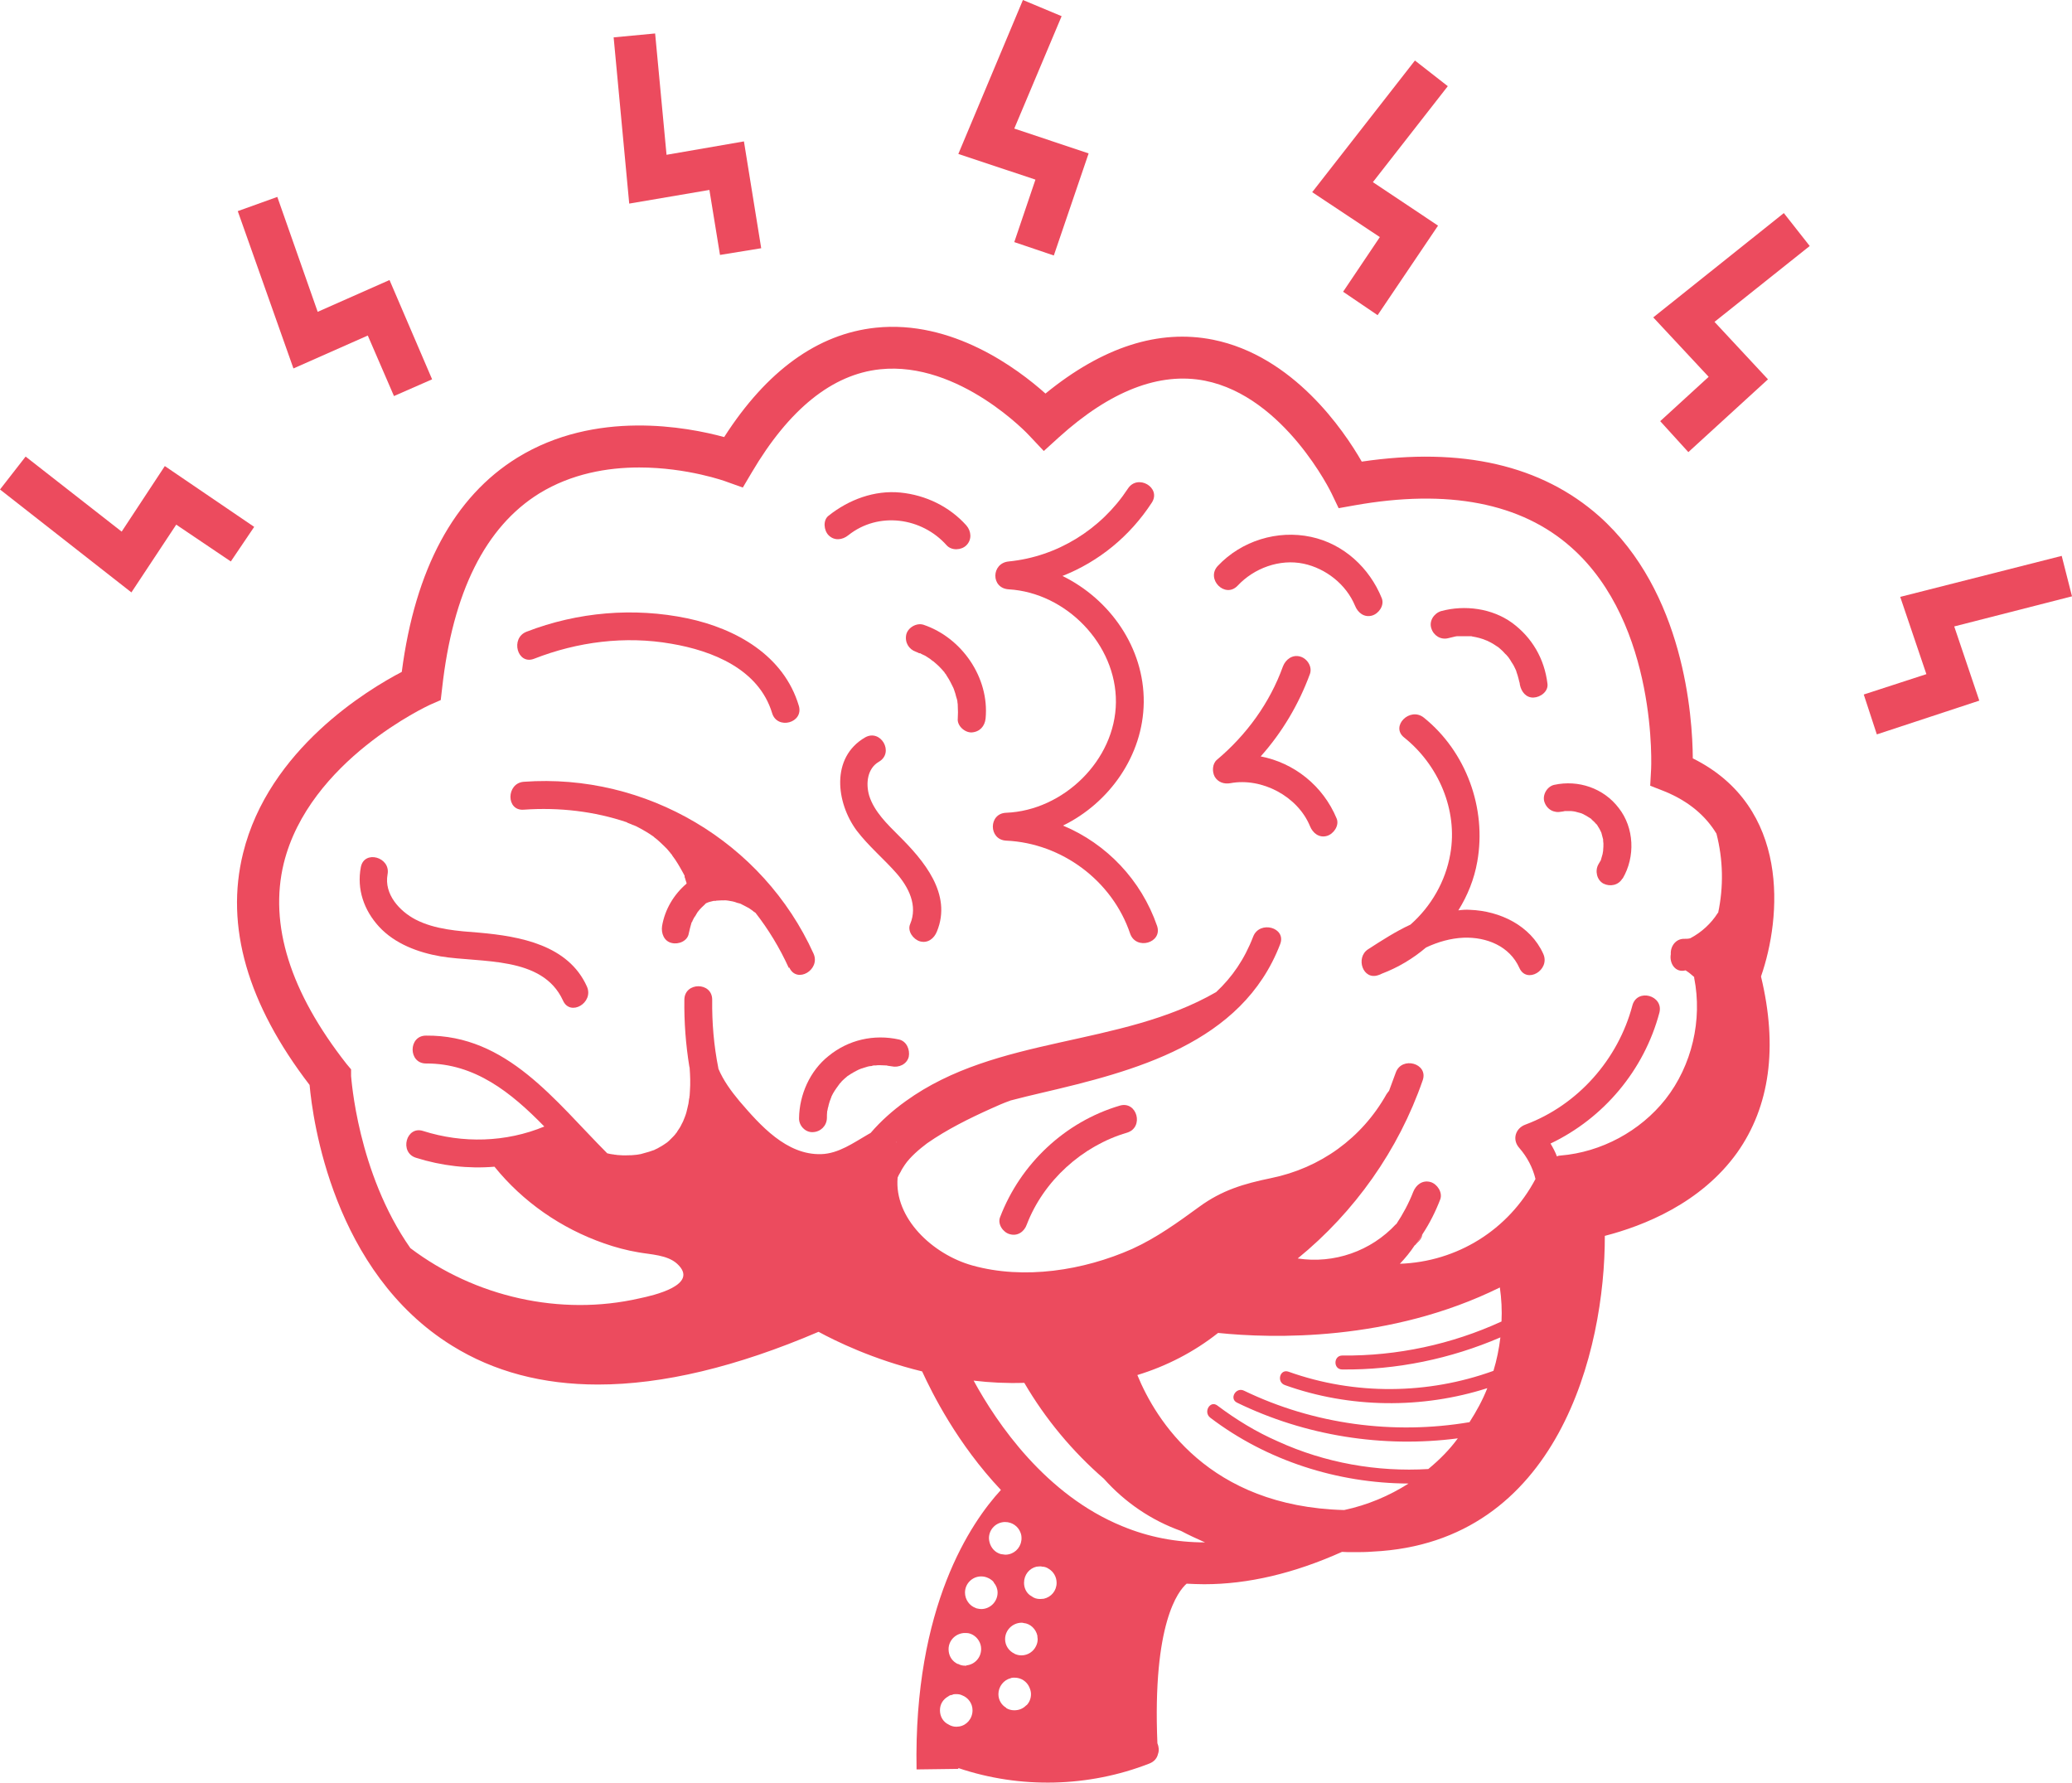 <?xml version="1.0" encoding="utf-8"?>
<svg xmlns="http://www.w3.org/2000/svg" fill="none" height="100%" overflow="visible" preserveAspectRatio="none" style="display: block;" viewBox="0 0 93 80" width="100%">
<g id="Vector">
<path d="M5.898 26.586L0 21.967L1.15 20.49L5.461 23.858L7.398 20.916L11.409 23.645L10.36 25.197L7.91 23.545L5.898 26.586Z" fill="#EC4B5E"/>
<path d="M17.683 17.774L16.508 15.058L13.171 16.535L10.672 9.475L12.447 8.837L14.259 13.994L17.483 12.567L19.395 17.023L17.683 17.774Z" fill="#EC4B5E"/>
<path d="M32.316 11.441L31.841 8.524L28.242 9.137L27.543 1.677L29.405 1.502L29.917 6.947L33.391 6.346L34.166 11.14L32.316 11.441Z" fill="#EC4B5E"/>
<path d="M47.3 11.466L45.525 10.865L46.475 8.061L43.014 6.909L45.913 0L47.65 0.726L45.525 5.77L48.862 6.884L47.3 11.466Z" fill="#EC4B5E"/>
<path d="M61.833 14.144L60.284 13.093L61.933 10.64L58.897 8.624L63.508 2.716L64.983 3.868L61.621 8.174L64.545 10.126L61.833 14.144Z" fill="#EC4B5E"/>
<path d="M75.78 20.29L74.517 18.901L76.692 16.911L74.205 14.244L80.066 9.563L81.228 11.04L76.954 14.445L79.354 17.023L75.78 20.29Z" fill="#EC4B5E"/>
<path d="M84.24 32.958L83.653 31.168L86.464 30.254L85.29 26.787L92.538 24.947L93 26.762L87.714 28.113L88.839 31.443L84.24 32.958Z" fill="#EC4B5E"/>
<path d="M34.653 31.994C34.053 30.028 31.979 29.202 30.129 28.889C28.055 28.526 25.918 28.802 23.969 29.565C23.219 29.853 22.894 28.639 23.631 28.351C25.93 27.462 28.455 27.25 30.854 27.75C33.041 28.213 35.178 29.415 35.853 31.668C36.09 32.444 34.878 32.77 34.653 31.994Z" fill="#EC4B5E"/>
<path d="M25.268 44.899C24.343 42.883 21.594 43.221 19.782 42.921C18.77 42.746 17.72 42.358 17.008 41.582C16.333 40.843 16.008 39.904 16.196 38.916C16.346 38.127 17.545 38.465 17.395 39.241C17.233 40.13 17.933 40.893 18.657 41.269C19.532 41.719 20.569 41.782 21.519 41.857C23.344 42.02 25.506 42.408 26.343 44.273C26.668 44.999 25.593 45.637 25.268 44.899Z" fill="#EC4B5E"/>
<path d="M42.051 41.807C41.926 42.12 41.639 42.345 41.289 42.245C40.989 42.157 40.714 41.782 40.852 41.469C41.201 40.643 40.789 39.817 40.227 39.178C39.652 38.528 38.989 37.977 38.452 37.276C37.527 36.024 37.278 33.996 38.827 33.095C39.527 32.695 40.152 33.771 39.452 34.184C38.927 34.484 38.852 35.16 39.014 35.711C39.239 36.425 39.827 36.988 40.339 37.501C41.451 38.603 42.751 40.117 42.051 41.807Z" fill="#EC4B5E"/>
<path d="M43.376 24.471C43.151 24.696 42.714 24.721 42.489 24.471C41.376 23.219 39.427 22.944 38.077 24.02C37.815 24.233 37.452 24.283 37.19 24.02C36.977 23.807 36.928 23.344 37.19 23.144C38.102 22.418 39.252 21.992 40.414 22.105C41.551 22.218 42.614 22.731 43.376 23.582C43.601 23.845 43.626 24.221 43.376 24.471Z" fill="#EC4B5E"/>
<path d="M61.584 27.625C61.234 27.725 60.946 27.5 60.821 27.187C60.421 26.223 59.509 25.51 58.509 25.297C57.435 25.072 56.285 25.497 55.548 26.286C54.985 26.874 54.111 25.985 54.66 25.397C55.723 24.27 57.335 23.77 58.847 24.095C60.309 24.408 61.471 25.485 62.021 26.849C62.146 27.174 61.883 27.538 61.584 27.625Z" fill="#EC4B5E"/>
<path d="M69.456 30.679C69.506 31.03 69.144 31.293 68.832 31.305C68.494 31.318 68.282 31.042 68.219 30.729C68.219 30.729 68.207 30.617 68.194 30.604C68.182 30.554 68.169 30.504 68.157 30.454C68.132 30.354 68.107 30.266 68.069 30.166C68.069 30.154 68.057 30.141 68.057 30.116C68.044 30.078 68.019 30.029 67.994 29.978C67.957 29.891 67.907 29.803 67.844 29.715C67.807 29.64 67.757 29.578 67.707 29.503C67.682 29.478 67.644 29.428 67.644 29.428C67.619 29.403 67.594 29.365 67.557 29.34C67.494 29.265 67.419 29.19 67.344 29.127L67.257 29.052C67.257 29.052 67.207 29.015 67.182 29.002C67.094 28.939 67.007 28.889 66.919 28.839L66.769 28.764C66.769 28.764 66.72 28.739 66.707 28.739C66.507 28.652 66.307 28.602 66.082 28.564C66.045 28.552 66.032 28.552 66.045 28.552H66.032C66.032 28.552 65.92 28.552 65.87 28.552H65.545C65.545 28.552 65.445 28.552 65.395 28.552C65.395 28.552 65.395 28.552 65.32 28.564C65.22 28.589 65.108 28.614 65.007 28.639C64.67 28.727 64.345 28.526 64.245 28.201C64.133 27.875 64.358 27.525 64.683 27.425C65.745 27.137 66.969 27.3 67.869 27.951C68.769 28.614 69.319 29.565 69.456 30.679Z" fill="#EC4B5E"/>
<path d="M72.818 39.429C72.643 39.729 72.268 39.804 71.968 39.654C71.668 39.491 71.581 39.078 71.743 38.791C71.768 38.74 71.806 38.69 71.831 38.64C71.831 38.64 71.843 38.64 71.856 38.59C71.881 38.503 71.906 38.415 71.931 38.327C71.943 38.277 71.943 38.227 71.956 38.177V38.152C71.968 38.052 71.968 37.952 71.968 37.852C71.968 37.839 71.956 37.739 71.956 37.739C71.956 37.714 71.956 37.689 71.956 37.676C71.931 37.576 71.906 37.489 71.881 37.389C71.881 37.389 71.881 37.389 71.868 37.351C71.843 37.313 71.831 37.263 71.806 37.226C71.781 37.176 71.756 37.138 71.731 37.101C71.731 37.088 71.706 37.063 71.693 37.038C71.693 37.038 71.693 37.026 71.681 37.013C71.643 36.988 71.618 36.95 71.606 36.938C71.568 36.9 71.543 36.863 71.506 36.838C71.468 36.8 71.443 36.788 71.418 36.75C71.418 36.75 71.418 36.738 71.381 36.725C71.293 36.675 71.218 36.612 71.131 36.575C71.093 36.55 71.043 36.525 71.006 36.512C71.006 36.512 70.998 36.508 70.981 36.5C70.881 36.475 70.793 36.45 70.706 36.425C70.681 36.425 70.656 36.412 70.631 36.412C70.594 36.412 70.569 36.4 70.531 36.4H70.231C70.231 36.4 70.131 36.425 70.094 36.425C69.744 36.5 69.431 36.325 69.319 35.987C69.219 35.686 69.431 35.298 69.756 35.223C70.844 34.985 71.981 35.373 72.656 36.262C73.355 37.151 73.405 38.453 72.831 39.429H72.818Z" fill="#EC4B5E"/>
<path d="M40.252 51.245L40.214 51.282C40.214 51.282 40.227 51.27 40.227 51.257C40.239 51.257 40.239 51.245 40.252 51.245Z" fill="#EC4B5E"/>
<path d="M50.587 50.832C48.575 51.42 46.837 52.997 46.088 54.95C45.975 55.275 45.675 55.488 45.325 55.388C45.026 55.313 44.763 54.937 44.888 54.624C45.8 52.234 47.8 50.344 50.262 49.618C51.036 49.392 51.361 50.594 50.587 50.832Z" fill="#EC4B5E"/>
<path d="M44.238 32.244C44.201 32.594 43.976 32.845 43.613 32.87C43.301 32.882 42.951 32.569 42.989 32.244C43.001 32.056 43.001 31.868 42.989 31.681C42.989 31.631 42.989 31.581 42.976 31.53C42.976 31.43 42.938 31.343 42.913 31.255C42.889 31.167 42.876 31.092 42.839 31.005C42.826 30.967 42.814 30.917 42.789 30.867C42.701 30.692 42.626 30.529 42.526 30.379C42.501 30.341 42.476 30.304 42.451 30.254L42.414 30.216C42.414 30.216 42.414 30.204 42.401 30.191C42.389 30.191 42.389 30.166 42.389 30.166L42.364 30.141C42.364 30.141 42.301 30.066 42.264 30.028C42.139 29.891 42.014 29.778 41.876 29.665H41.864C41.864 29.665 41.776 29.59 41.739 29.565C41.664 29.515 41.601 29.478 41.526 29.428C41.451 29.39 41.377 29.365 41.301 29.315H41.252C41.252 29.315 41.164 29.265 41.114 29.252C40.789 29.14 40.602 28.827 40.677 28.476C40.752 28.163 41.139 27.938 41.451 28.038C43.163 28.614 44.413 30.404 44.238 32.244Z" fill="#EC4B5E"/>
<path d="M40.789 47.427C40.702 47.765 40.339 47.928 40.014 47.853C39.952 47.84 39.902 47.84 39.839 47.828C39.814 47.815 39.802 47.815 39.789 47.815H39.777C39.677 47.815 39.577 47.803 39.477 47.803C39.427 47.803 39.364 47.803 39.302 47.815H39.215C39.215 47.815 39.139 47.828 39.127 47.84C39.065 47.84 39.002 47.853 38.952 47.865C38.852 47.89 38.765 47.928 38.665 47.953L38.602 47.978C38.602 47.978 38.502 48.016 38.465 48.041C38.365 48.091 38.277 48.141 38.177 48.203C38.14 48.228 38.102 48.253 38.065 48.278C38.065 48.278 38.052 48.278 38.027 48.303C37.94 48.379 37.865 48.441 37.79 48.516C37.765 48.554 37.727 48.591 37.69 48.629L37.627 48.717C37.515 48.867 37.403 49.029 37.328 49.192C37.328 49.192 37.315 49.217 37.315 49.23L37.303 49.267C37.278 49.305 37.278 49.355 37.252 49.392C37.227 49.48 37.19 49.58 37.178 49.668C37.153 49.718 37.153 49.78 37.14 49.831C37.14 49.843 37.128 49.855 37.128 49.868C37.115 49.981 37.115 50.081 37.115 50.181C37.103 50.531 36.828 50.794 36.49 50.807C36.153 50.832 35.853 50.519 35.865 50.181C35.878 49.13 36.353 48.053 37.19 47.39C38.077 46.664 39.227 46.401 40.352 46.651C40.689 46.726 40.852 47.102 40.789 47.427Z" fill="#EC4B5E"/>
<path d="M75.98 34.034C75.967 32.131 75.592 26.574 71.781 23.169C69.194 20.878 65.62 20.052 61.121 20.716C60.309 19.301 58.047 15.972 54.448 15.246C52.011 14.758 49.487 15.571 46.925 17.662C45.663 16.535 42.739 14.345 39.302 14.707C36.703 14.983 34.416 16.635 32.504 19.614C30.842 19.163 26.73 18.375 23.219 20.54C20.382 22.293 18.633 25.535 18.033 30.154C16.521 30.942 12.059 33.621 10.91 38.29C10.097 41.569 11.11 45.061 13.896 48.691C14.034 50.243 14.946 57.09 20.295 60.395C22.169 61.559 24.356 62.135 26.843 62.135C29.742 62.135 33.054 61.346 36.74 59.769C37.502 60.182 39.177 61.008 41.389 61.546C41.839 62.523 42.964 64.788 44.925 66.866C43.588 68.318 41.002 72.086 41.139 79.408L43.014 79.383V79.346C45.788 80.284 48.862 80.209 51.586 79.145C51.811 79.058 51.936 78.895 51.974 78.72C52.036 78.557 52.011 78.382 51.949 78.232C51.724 72.849 52.886 71.397 53.261 71.072C53.523 71.084 53.786 71.097 54.048 71.097C56.023 71.097 58.084 70.609 60.234 69.645C60.396 69.657 60.571 69.657 60.746 69.657C61.034 69.657 61.321 69.657 61.621 69.632C69.944 69.232 72.043 60.595 72.031 55.463C73.78 55.012 76.342 53.998 77.967 51.733C79.441 49.655 79.804 46.989 79.041 43.822C79.966 41.169 80.366 36.212 75.98 34.034ZM40.214 51.282C40.214 51.282 40.227 51.27 40.227 51.257C40.239 51.257 40.239 51.245 40.252 51.245L40.214 51.282ZM45.113 68.305C45.438 68.305 45.7 68.506 45.8 68.769C45.838 68.856 45.85 68.944 45.85 69.031C45.85 69.069 45.85 69.119 45.838 69.157C45.788 69.495 45.5 69.757 45.151 69.77H45.113C45.113 69.77 44.988 69.757 44.925 69.745C44.676 69.682 44.476 69.47 44.413 69.207C44.401 69.157 44.388 69.094 44.388 69.031C44.388 68.631 44.713 68.305 45.113 68.305ZM43.051 77.481C43.051 77.481 42.964 77.493 42.926 77.493C42.801 77.493 42.676 77.456 42.576 77.393C42.339 77.28 42.189 77.042 42.189 76.754C42.189 76.467 42.339 76.254 42.564 76.129C42.614 76.091 42.664 76.066 42.726 76.066H42.739C42.739 76.066 42.764 76.041 42.776 76.041C42.826 76.028 42.876 76.029 42.926 76.029C43.014 76.029 43.101 76.041 43.176 76.079C43.451 76.179 43.651 76.442 43.651 76.754C43.651 77.13 43.388 77.43 43.051 77.481ZM43.376 74.752H43.313C43.201 74.752 43.101 74.727 43.014 74.677C42.976 74.677 42.939 74.652 42.901 74.627C42.701 74.501 42.576 74.276 42.576 74.013C42.576 73.638 42.864 73.325 43.251 73.287H43.313C43.313 73.287 43.363 73.287 43.388 73.287C43.488 73.287 43.588 73.325 43.676 73.375C43.888 73.5 44.038 73.738 44.038 74.001C44.038 74.389 43.751 74.702 43.376 74.739V74.752ZM44.038 72.211C43.976 72.211 43.926 72.198 43.863 72.186C43.838 72.186 43.813 72.173 43.788 72.161C43.513 72.061 43.313 71.785 43.313 71.472C43.313 71.072 43.638 70.746 44.038 70.746C44.151 70.746 44.263 70.771 44.363 70.822C44.426 70.847 44.488 70.897 44.538 70.934C44.576 70.972 44.601 70.997 44.613 71.034C44.713 71.147 44.776 71.31 44.776 71.472C44.776 71.873 44.451 72.211 44.038 72.211ZM46.063 76.529L46.05 76.542C45.913 76.679 45.738 76.754 45.525 76.754C45.388 76.754 45.263 76.717 45.163 76.654C45.163 76.654 45.163 76.65 45.163 76.642C44.95 76.517 44.813 76.291 44.813 76.029C44.813 75.691 45.05 75.39 45.363 75.315C45.375 75.315 45.388 75.303 45.388 75.303C45.438 75.29 45.488 75.29 45.538 75.29C45.838 75.29 46.088 75.465 46.2 75.716C46.25 75.828 46.275 75.928 46.275 76.029C46.275 76.229 46.2 76.404 46.075 76.529H46.063ZM46.5 73.876C46.388 74.113 46.138 74.289 45.85 74.289C45.763 74.289 45.675 74.276 45.588 74.239C45.575 74.239 45.563 74.239 45.538 74.214C45.288 74.101 45.113 73.851 45.113 73.563C45.113 73.162 45.438 72.837 45.838 72.824H45.85C45.85 72.824 45.913 72.824 45.938 72.837C46.25 72.862 46.5 73.112 46.563 73.412V73.463C46.563 73.463 46.575 73.525 46.575 73.563C46.575 73.675 46.55 73.775 46.5 73.876ZM46.85 71.748C46.85 71.748 46.737 71.76 46.688 71.76C46.538 71.76 46.413 71.723 46.3 71.635C46.25 71.61 46.2 71.573 46.163 71.535C46.038 71.41 45.963 71.234 45.963 71.034C45.963 70.671 46.2 70.383 46.525 70.308H46.538C46.538 70.308 46.638 70.296 46.688 70.296C46.712 70.296 46.75 70.296 46.775 70.308C46.888 70.308 46.987 70.346 47.075 70.408C47.287 70.534 47.425 70.771 47.425 71.034C47.425 71.385 47.187 71.673 46.85 71.748ZM50.374 68.493C46.938 67.091 44.751 63.887 43.701 61.959C44.426 62.047 45.175 62.084 45.963 62.059H45.975C46.925 63.687 48.137 65.139 49.549 66.365C50.486 67.417 51.674 68.23 53.011 68.706C53.361 68.894 53.723 69.056 54.086 69.219C52.786 69.219 51.549 68.981 50.374 68.493ZM60.246 61.459C62.683 61.484 65.108 60.983 67.344 60.019C67.282 60.532 67.182 61.033 67.032 61.521C64.095 62.585 60.809 62.623 57.835 61.559C57.447 61.421 57.285 62.022 57.672 62.16C60.571 63.199 63.821 63.236 66.757 62.297C66.545 62.836 66.27 63.336 65.957 63.824C62.546 64.4 58.972 63.925 55.835 62.41C55.473 62.235 55.16 62.773 55.523 62.948C58.584 64.438 62.071 64.989 65.433 64.55C65.058 65.064 64.608 65.514 64.108 65.927C61.809 66.065 59.472 65.652 57.36 64.688C56.385 64.263 55.485 63.712 54.635 63.073C54.31 62.836 53.998 63.374 54.323 63.624C56.86 65.552 60.034 66.566 63.221 66.578C62.358 67.129 61.384 67.542 60.334 67.767H60.321C54.248 67.605 51.874 63.724 51.049 61.709C52.361 61.309 53.598 60.67 54.673 59.819C57.097 60.069 62.383 60.219 67.32 57.779C67.394 58.292 67.419 58.805 67.394 59.306C65.158 60.332 62.708 60.858 60.246 60.833C59.846 60.833 59.834 61.459 60.246 61.459ZM77.104 40.968C76.805 41.444 76.367 41.844 75.867 42.107C75.78 42.132 75.692 42.132 75.605 42.132C75.205 42.12 74.968 42.483 74.993 42.821C74.918 43.221 75.192 43.672 75.655 43.547C75.792 43.634 75.917 43.734 76.042 43.847V43.885C76.417 45.775 75.942 47.815 74.755 49.33C73.618 50.769 71.868 51.708 70.044 51.858C69.981 51.858 69.931 51.871 69.881 51.896C69.806 51.695 69.706 51.508 69.594 51.32C71.981 50.181 73.793 48.028 74.48 45.449C74.68 44.673 73.48 44.335 73.268 45.124C72.631 47.54 70.819 49.593 68.469 50.469C68.019 50.631 67.857 51.145 68.194 51.52C68.544 51.921 68.794 52.396 68.919 52.91C67.707 55.2 65.395 56.627 62.833 56.715C63.083 56.452 63.308 56.176 63.496 55.889C63.496 55.889 63.504 55.884 63.52 55.876C63.645 55.726 63.745 55.551 63.846 55.388C64.17 54.9 64.433 54.374 64.645 53.823C64.758 53.51 64.508 53.135 64.208 53.047C63.846 52.947 63.558 53.172 63.433 53.485C63.233 53.998 62.971 54.487 62.671 54.937H62.658C61.534 56.151 59.871 56.727 58.247 56.477C60.796 54.399 62.771 51.62 63.858 48.478C64.12 47.715 62.908 47.389 62.646 48.141C62.546 48.416 62.446 48.691 62.346 48.954C62.346 48.954 62.271 49.042 62.233 49.104C61.121 51.082 59.259 52.421 57.047 52.872C55.835 53.122 54.848 53.41 53.823 54.161C52.861 54.862 51.911 55.551 50.812 56.051C48.637 57.015 45.963 57.441 43.638 56.79C41.851 56.289 40.127 54.662 40.289 52.847C40.314 52.784 40.364 52.684 40.427 52.584C40.477 52.471 40.552 52.371 40.614 52.271C40.852 51.921 41.264 51.57 41.614 51.307C42.514 50.681 43.501 50.193 44.501 49.743C44.776 49.618 45.063 49.492 45.35 49.392C45.363 49.38 45.375 49.38 45.388 49.38C45.825 49.267 46.275 49.154 46.713 49.054C50.899 48.078 55.748 46.839 57.46 42.37C57.747 41.619 56.535 41.294 56.248 42.032C55.86 43.046 55.298 43.86 54.585 44.523C50.262 47.014 44.763 46.451 40.652 49.417C40.077 49.83 39.539 50.306 39.077 50.844C39.04 50.869 39.002 50.882 38.965 50.907C38.315 51.282 37.64 51.77 36.865 51.795C35.303 51.846 34.116 50.494 33.191 49.417C32.816 48.967 32.466 48.491 32.241 47.953V47.928C32.041 46.926 31.954 45.9 31.966 44.861C31.966 44.06 30.729 44.06 30.717 44.861C30.704 45.875 30.779 46.876 30.942 47.878C30.954 47.903 30.954 47.915 30.954 47.928C30.979 48.278 30.992 48.616 30.967 48.954C30.967 49.029 30.954 49.092 30.954 49.167C30.942 49.205 30.942 49.242 30.942 49.28C30.929 49.292 30.929 49.305 30.929 49.317C30.917 49.455 30.892 49.593 30.854 49.73C30.829 49.855 30.792 49.993 30.742 50.118C30.717 50.181 30.692 50.243 30.667 50.306C30.642 50.356 30.629 50.394 30.604 50.431C30.554 50.544 30.479 50.669 30.404 50.769C30.392 50.807 30.367 50.832 30.342 50.857C30.342 50.857 30.329 50.882 30.317 50.894C30.279 50.944 30.23 50.994 30.18 51.044C30.13 51.095 30.079 51.145 30.029 51.195C30.005 51.22 29.942 51.27 29.942 51.27C29.83 51.345 29.73 51.42 29.605 51.483C29.555 51.52 29.492 51.545 29.442 51.57C29.417 51.583 29.38 51.595 29.367 51.608C29.355 51.608 29.355 51.62 29.342 51.62H29.33C29.205 51.67 29.067 51.708 28.93 51.745C28.817 51.783 28.705 51.808 28.592 51.821C28.592 51.821 28.492 51.833 28.467 51.833C28.38 51.846 28.293 51.846 28.205 51.846C28.03 51.858 27.855 51.846 27.693 51.833C27.655 51.821 27.63 51.821 27.593 51.821C27.568 51.808 27.53 51.808 27.518 51.808C27.43 51.795 27.343 51.783 27.255 51.758C24.906 49.405 22.756 46.438 19.12 46.476C18.32 46.476 18.32 47.727 19.12 47.727C21.307 47.715 22.944 49.029 24.431 50.556C22.706 51.27 20.77 51.32 18.995 50.757C18.233 50.506 17.908 51.72 18.67 51.958C19.82 52.321 21.019 52.459 22.194 52.359C23.469 53.936 25.181 55.125 27.118 55.801C27.618 55.976 28.13 56.114 28.655 56.202C29.205 56.302 29.954 56.314 30.392 56.715C31.429 57.666 29.305 58.142 28.705 58.267C25.156 59.081 21.319 58.204 18.42 56.014C16.033 52.609 15.771 48.353 15.758 48.291V47.99L15.558 47.752C13.022 44.523 12.072 41.494 12.734 38.753C13.871 34.121 19.245 31.656 19.295 31.631L19.782 31.418L19.845 30.88C20.32 26.586 21.782 23.645 24.206 22.143C25.656 21.254 27.268 20.979 28.692 20.979C30.854 20.979 32.579 21.604 32.604 21.617L33.341 21.88L33.741 21.204C35.416 18.363 37.353 16.798 39.502 16.573C43.063 16.197 46.188 19.526 46.213 19.564L46.85 20.24L47.525 19.627C49.837 17.536 52.049 16.685 54.086 17.086C57.66 17.799 59.759 22.118 59.772 22.155L60.084 22.806L60.784 22.681C64.995 21.93 68.282 22.568 70.531 24.571C74.43 28.026 74.118 34.522 74.105 34.585L74.068 35.261L74.705 35.511C75.842 35.974 76.579 36.65 77.042 37.413C77.342 38.578 77.367 39.792 77.117 40.968H77.104Z" fill="#EC4B5E"/>
<path d="M68.194 43.434C67.757 42.458 66.72 42.045 65.695 42.082C65.108 42.107 64.545 42.27 64.008 42.52C63.42 43.021 62.746 43.422 62.021 43.697C61.971 43.722 61.921 43.747 61.871 43.76C61.171 44.01 60.834 42.983 61.396 42.608C61.996 42.22 62.633 41.807 63.308 41.494C64.233 40.68 64.883 39.554 65.095 38.327C65.445 36.349 64.558 34.322 63.021 33.095C62.396 32.594 63.283 31.706 63.908 32.206C65.807 33.733 66.732 36.274 66.307 38.665C66.17 39.454 65.87 40.192 65.457 40.855C65.632 40.831 65.807 40.818 65.982 40.831C67.32 40.881 68.694 41.532 69.269 42.808C69.594 43.534 68.519 44.173 68.194 43.434Z" fill="#EC4B5E"/>
<path d="M59.559 37.514C59.209 37.614 58.922 37.388 58.797 37.075C58.247 35.736 56.635 34.885 55.223 35.148C54.948 35.198 54.673 35.11 54.523 34.86C54.398 34.635 54.41 34.272 54.623 34.096C55.947 32.982 56.997 31.543 57.585 29.903C57.71 29.59 58.01 29.365 58.359 29.465C58.672 29.553 58.909 29.916 58.797 30.241C58.297 31.605 57.547 32.87 56.585 33.946C58.084 34.234 59.384 35.261 59.996 36.737C60.121 37.05 59.859 37.426 59.559 37.514Z" fill="#EC4B5E"/>
<path d="M50.724 41.895C49.924 39.529 47.662 37.839 45.163 37.726C44.363 37.689 44.363 36.5 45.163 36.475C47.725 36.374 50.062 34.121 50.087 31.518C50.112 28.914 47.85 26.599 45.275 26.448C44.463 26.398 44.488 25.272 45.275 25.197C47.45 24.984 49.424 23.757 50.624 21.93C51.061 21.254 52.136 21.88 51.699 22.556C50.712 24.07 49.312 25.209 47.687 25.848C49.812 26.887 51.361 29.065 51.336 31.518C51.311 33.909 49.787 36.037 47.712 37.05C49.662 37.864 51.224 39.491 51.936 41.557C52.186 42.32 50.986 42.658 50.724 41.895Z" fill="#EC4B5E"/>
<path d="M35.403 43.434C34.991 42.533 34.491 41.707 33.903 40.956H33.891L33.866 40.931H33.853C33.853 40.931 33.803 40.893 33.778 40.868C33.728 40.831 33.666 40.793 33.616 40.755C33.541 40.718 33.478 40.68 33.404 40.643C33.366 40.63 33.341 40.605 33.304 40.593C33.254 40.555 33.154 40.53 33.091 40.518C33.029 40.493 32.954 40.468 32.891 40.455C32.816 40.443 32.741 40.43 32.679 40.417H32.666C32.666 40.417 32.604 40.405 32.566 40.405C32.441 40.405 32.329 40.405 32.191 40.417H32.179C32.179 40.417 32.141 40.417 32.116 40.43C32.091 40.43 32.054 40.43 32.029 40.43C31.966 40.443 31.892 40.468 31.829 40.48C31.791 40.493 31.754 40.505 31.729 40.518L31.679 40.543C31.604 40.63 31.504 40.705 31.429 40.793C31.404 40.818 31.379 40.843 31.367 40.868C31.367 40.868 31.354 40.868 31.354 40.881C31.354 40.893 31.354 40.893 31.329 40.906C31.292 40.956 31.254 41.031 31.217 41.093C31.167 41.156 31.129 41.219 31.104 41.281L31.079 41.331C31.079 41.331 31.079 41.344 31.067 41.369L31.042 41.394C30.992 41.557 30.954 41.719 30.917 41.882C30.867 42.233 30.454 42.395 30.154 42.32C29.805 42.245 29.667 41.882 29.717 41.557C29.842 40.818 30.242 40.142 30.817 39.654C30.817 39.604 30.792 39.566 30.779 39.516C30.767 39.479 30.754 39.441 30.742 39.391C30.742 39.391 30.729 39.379 30.729 39.366C30.729 39.354 30.729 39.341 30.729 39.329V39.303C30.729 39.303 30.667 39.191 30.642 39.141C30.504 38.891 30.354 38.628 30.179 38.402C30.179 38.402 30.154 38.352 30.142 38.34C30.117 38.315 30.092 38.29 30.079 38.265C30.029 38.202 29.98 38.152 29.93 38.089C29.829 37.989 29.717 37.877 29.605 37.776C29.555 37.726 29.492 37.676 29.43 37.626C29.417 37.614 29.405 37.601 29.392 37.601C29.392 37.601 29.392 37.589 29.38 37.589L29.342 37.551C29.217 37.464 29.092 37.376 28.955 37.301C28.83 37.226 28.692 37.151 28.567 37.088C28.53 37.075 28.505 37.063 28.48 37.05C28.442 37.038 28.43 37.025 28.417 37.025H28.405C28.342 36.988 28.28 36.975 28.23 36.95C28.192 36.938 28.155 36.925 28.13 36.9C26.68 36.412 25.106 36.224 23.506 36.337C22.706 36.4 22.719 35.148 23.506 35.085C28.992 34.685 34.241 37.776 36.515 42.796C36.84 43.522 35.765 44.16 35.428 43.422L35.403 43.434Z" fill="#EC4B5E"/>
<path d="M63.846 55.388C63.833 55.488 63.783 55.588 63.708 55.676C63.645 55.739 63.583 55.813 63.52 55.876C63.645 55.726 63.745 55.551 63.846 55.388Z" fill="#EC4B5E"/>
<path d="M40.252 51.245L40.214 51.282C40.214 51.282 40.227 51.27 40.227 51.257C40.239 51.257 40.239 51.245 40.252 51.245Z" fill="#EC4B5E"/>
</g>
</svg>